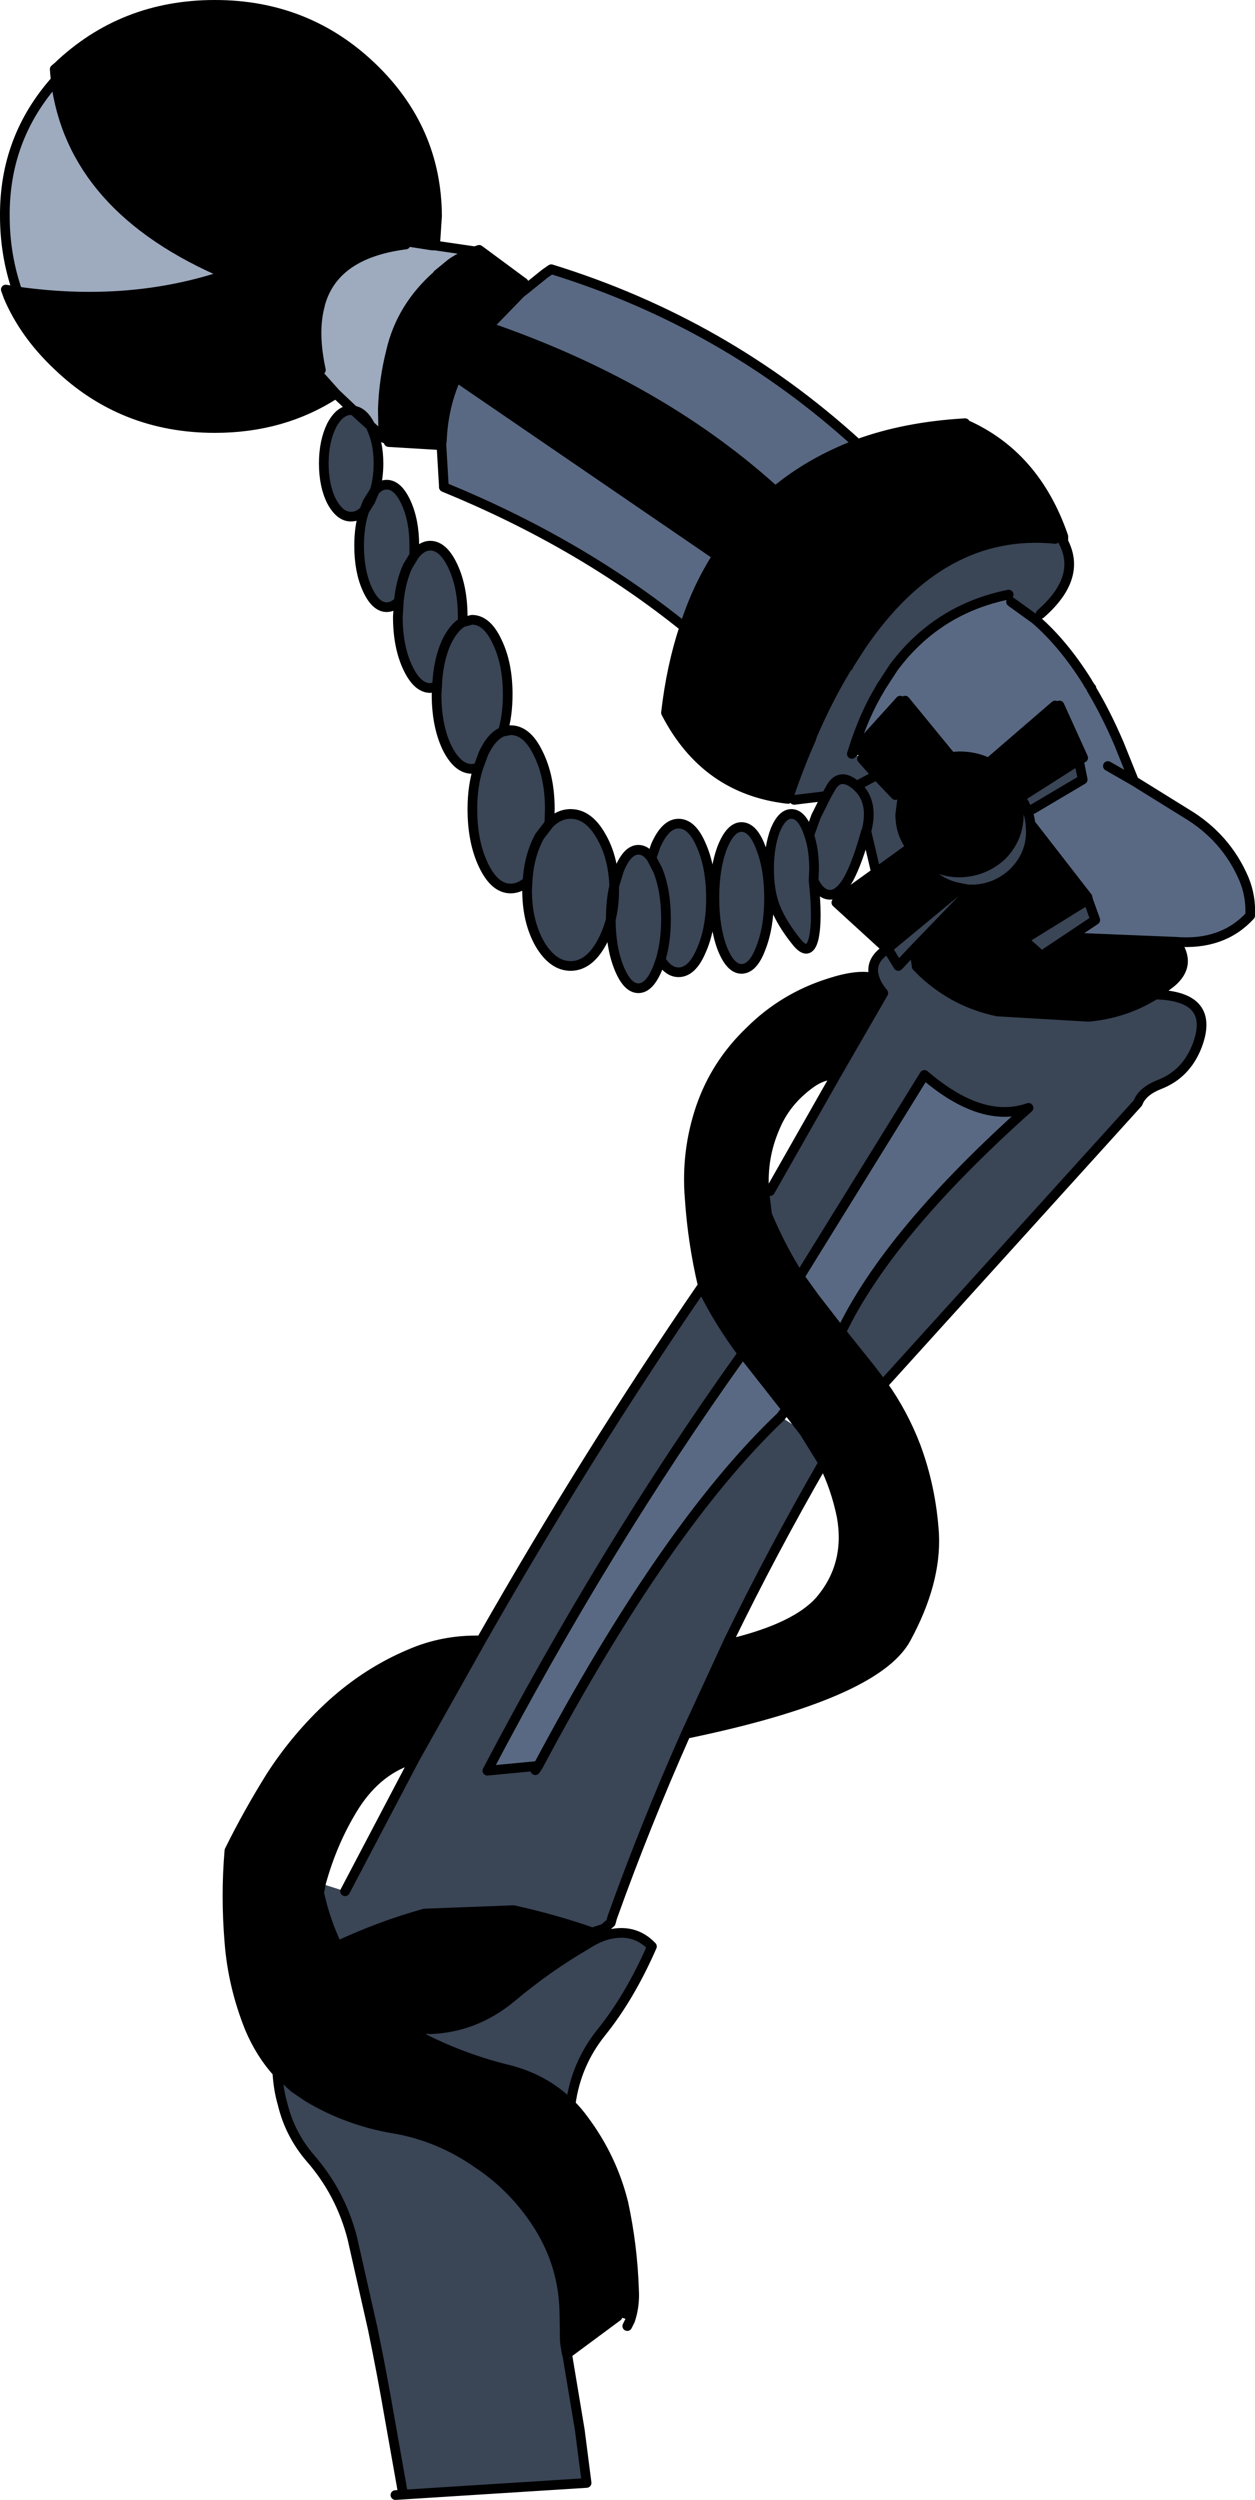<?xml version="1.0" encoding="UTF-8" standalone="no"?>
<svg xmlns:xlink="http://www.w3.org/1999/xlink" height="258.15px" width="129.65px" xmlns="http://www.w3.org/2000/svg">
  <g transform="matrix(1.0, 0.0, 0.0, 1.0, 64.8, 129.05)">
    <path d="M45.05 -73.65 L44.2 -73.4 Q32.45 -74.55 24.15 -62.35 L22.9 -60.4 22.85 -60.25 22.75 -60.2 22.7 -60.1 22.6 -59.95 Q20.75 -56.9 19.1 -53.1 L19.05 -52.9 19.0 -52.75 Q17.75 -49.95 16.65 -46.7 L16.65 -46.65 16.6 -46.55 Q8.1 -47.5 4.0 -55.45 4.55 -60.25 5.9 -64.3 7.2 -68.4 9.35 -71.7 L8.95 -71.9 -17.65 -90.1 Q-16.5 -92.85 -14.4 -95.3 -16.5 -92.85 -17.65 -90.1 -19.0 -87.05 -19.15 -83.6 L-19.2 -83.15 -19.65 -83.1 -24.65 -83.4 -24.65 -83.6 -25.2 -83.85 -25.25 -86.8 Q-25.15 -89.85 -24.4 -92.8 -23.35 -97.35 -19.6 -100.65 L-19.6 -100.7 -18.2 -101.85 Q-16.7 -102.9 -15.75 -102.8 L-15.75 -103.1 -15.3 -103.25 -10.7 -99.85 -10.4 -99.4 -10.3 -99.35 -10.35 -99.3 -11.0 -98.8 -14.4 -95.3 Q3.05 -89.3 14.95 -78.65 L15.25 -78.3 Q11.75 -75.5 9.35 -71.7 11.75 -75.5 15.25 -78.3 18.9 -81.35 23.8 -83.2 28.75 -85.0 34.9 -85.35 L35.0 -85.2 Q42.1 -82.05 45.0 -73.8 L45.05 -73.65 M44.65 -56.2 L47.1 -50.8 46.65 -50.55 40.6 -46.7 39.95 -47.45 Q40.45 -46.3 40.45 -44.95 40.45 -42.5 38.7 -40.7 36.85 -39.0 34.3 -38.95 31.8 -39.0 30.0 -40.7 L29.95 -40.75 Q30.4 -39.8 31.25 -38.95 32.6 -37.65 34.45 -37.35 L26.9 -31.1 26.85 -31.05 21.6 -35.85 21.95 -36.25 25.7 -38.95 29.3 -41.55 29.95 -40.75 29.3 -41.55 Q28.2 -43.05 28.2 -44.95 L28.45 -46.85 27.7 -46.95 25.75 -49.0 24.25 -50.7 23.45 -51.45 28.2 -56.7 28.7 -56.7 33.45 -50.9 34.3 -50.95 Q35.95 -50.95 37.3 -50.3 L37.3 -50.25 44.2 -56.2 44.65 -56.2 M41.65 -44.0 L47.55 -36.4 47.6 -36.15 41.3 -32.25 41.2 -32.2 40.9 -32.0 41.0 -31.95 42.8 -30.35 45.65 -32.25 56.65 -31.8 Q58.4 -29.4 56.15 -27.55 L54.55 -26.35 Q51.45 -24.4 47.65 -24.05 L38.25 -24.6 Q33.9 -25.5 30.6 -28.55 L29.9 -29.25 29.65 -31.05 35.1 -36.7 35.9 -37.2 Q38.2 -37.35 39.9 -38.95 41.7 -40.75 41.7 -43.2 L41.65 -44.0 M33.45 -50.9 Q31.45 -50.65 30.0 -49.2 28.9 -48.15 28.45 -46.85 28.9 -48.15 30.0 -49.2 31.45 -50.65 33.45 -50.9 M37.3 -50.25 L38.7 -49.2 39.95 -47.45 38.7 -49.2 37.3 -50.25 M25.55 -28.05 Q25.75 -27.35 26.45 -26.5 L21.6 -18.1 Q20.2 -18.1 18.9 -17.15 16.35 -15.3 15.25 -12.6 13.9 -9.5 14.15 -6.05 L14.45 -3.6 Q15.95 -0.05 17.8 2.8 L19.35 4.95 22.1 8.5 25.1 12.25 26.4 13.95 Q28.5 16.9 29.8 20.3 31.4 24.6 31.7 29.35 31.95 34.35 28.8 40.15 25.65 45.95 6.05 50.0 L10.5 40.35 10.95 40.6 Q17.4 39.0 19.85 36.3 23.05 32.6 22.15 27.55 21.55 24.6 20.25 22.0 L18.3 18.85 16.45 16.45 12.6 11.55 11.95 10.75 Q9.5 7.5 7.7 3.85 L7.8 3.7 Q6.75 -0.75 6.45 -5.3 6.05 -10.15 7.6 -14.7 9.15 -19.2 12.65 -22.55 16.15 -26.05 20.95 -27.55 23.9 -28.5 25.55 -28.05 M35.9 -37.2 L41.2 -32.2 35.9 -37.2 M-5.85 88.25 Q-5.1 89.0 -4.45 89.9 -1.55 93.8 -0.4 98.45 0.55 102.85 0.7 107.4 0.8 109.05 0.3 110.55 L-1.0 110.15 -6.2 114.0 -6.5 109.65 Q-6.6 104.95 -9.1 100.9 -11.6 96.9 -15.45 94.35 -19.45 91.55 -24.15 90.75 -28.9 89.95 -33.0 87.5 L-34.4 86.55 -36.15 84.95 Q-37.9 83.0 -39.0 80.4 -40.75 76.05 -41.1 71.5 -41.5 66.7 -41.1 62.05 -39.2 58.2 -36.8 54.35 -34.15 50.25 -30.55 46.95 -26.85 43.6 -22.45 41.75 -19.0 40.25 -15.1 40.35 L-21.95 52.55 Q-25.7 53.6 -28.15 57.4 -30.45 61.05 -31.65 65.45 L-31.75 66.05 -31.85 66.3 Q-31.25 69.2 -29.95 71.9 -25.6 69.85 -20.95 68.55 L-11.75 68.2 Q-7.45 69.15 -3.6 70.5 L-2.4 70.1 -2.25 70.8 Q-3.2 71.1 -4.2 71.75 -8.25 74.1 -12.0 77.25 -15.75 80.35 -20.45 80.5 L-20.95 81.5 Q-16.75 83.6 -12.2 84.7 -8.5 85.65 -5.85 88.25 M-41.35 -100.7 Q-57.4 -107.5 -59.05 -120.75 L-59.15 -121.9 -58.85 -122.15 Q-52.15 -128.55 -42.6 -128.55 -33.1 -128.55 -26.4 -122.15 -19.7 -115.75 -19.65 -106.75 L-20.15 -103.7 -22.4 -104.05 -22.9 -103.8 Q-30.35 -102.85 -31.75 -97.55 L-31.75 -97.5 Q-37.25 -98.95 -41.35 -100.7 -37.25 -98.95 -31.75 -97.5 -32.5 -94.75 -31.65 -90.85 L-31.8 -90.3 -30.1 -88.4 Q-35.55 -84.85 -42.6 -84.85 -52.15 -84.85 -58.85 -91.3 -62.3 -94.55 -63.95 -98.45 L-64.0 -98.6 -63.0 -98.95 Q-51.35 -97.3 -41.35 -100.7 M-20.95 81.5 L-21.25 81.4 Q-25.6 79.1 -28.25 75.0 L-29.95 71.9 -28.25 75.0 Q-25.6 79.1 -21.25 81.4 L-20.95 81.5" fill="#000000" fill-rule="evenodd" stroke="none"/>
    <path d="M-59.05 -120.75 Q-57.4 -107.5 -41.35 -100.7 -51.35 -97.3 -63.0 -98.95 -64.3 -102.7 -64.3 -106.75 -64.35 -114.8 -59.05 -120.75 M-31.75 -97.5 L-31.75 -97.55 Q-30.35 -102.85 -22.9 -103.8 L-22.4 -104.05 -20.15 -103.7 -19.85 -103.7 -15.75 -103.1 -15.75 -102.8 Q-16.7 -102.9 -18.2 -101.85 L-19.6 -100.7 -19.6 -100.65 Q-23.35 -97.35 -24.4 -92.8 -25.15 -89.85 -25.25 -86.8 L-25.2 -83.85 -26.55 -85.1 Q-27.25 -86.5 -28.25 -86.65 -27.25 -86.5 -26.55 -85.1 L-28.25 -86.65 -30.1 -88.4 -31.8 -90.3 -31.65 -90.85 Q-32.5 -94.75 -31.75 -97.5" fill="#9eaabe" fill-rule="evenodd" stroke="none"/>
    <path d="M23.3 -51.5 Q24.45 -55.2 26.15 -58.0 L26.25 -58.2 26.3 -58.25 27.5 -60.1 Q32.0 -66.15 39.4 -67.65 L39.65 -66.9 42.15 -65.1 Q45.05 -62.6 47.55 -58.6 L47.65 -58.4 47.7 -58.35 47.85 -58.1 47.95 -58.0 47.95 -57.9 Q49.45 -55.4 50.8 -52.25 L52.35 -48.4 57.75 -45.05 Q61.85 -42.6 63.7 -38.3 64.45 -36.5 64.35 -34.5 61.5 -31.4 56.65 -31.8 L45.65 -32.25 48.35 -34.05 47.6 -36.15 47.55 -36.4 41.65 -44.0 41.9 -45.5 47.05 -48.55 46.65 -50.55 47.1 -50.8 44.65 -56.2 44.2 -56.2 37.3 -50.25 37.3 -50.3 Q35.95 -50.95 34.3 -50.95 L33.45 -50.9 28.7 -56.7 28.2 -56.7 23.45 -51.45 23.3 -51.5 M49.65 -49.95 L52.35 -48.4 49.65 -49.95 M15.25 -78.3 L14.95 -78.65 Q3.05 -89.3 -14.4 -95.3 L-11.0 -98.8 -10.35 -99.3 -10.3 -99.35 -8.5 -100.8 -7.85 -101.25 Q10.1 -95.7 23.8 -83.2 18.9 -81.35 15.25 -78.3 M-17.65 -90.1 L8.95 -71.9 9.35 -71.7 Q7.2 -68.4 5.9 -64.3 -4.9 -73.0 -18.95 -78.75 L-18.95 -78.9 -19.2 -83.15 -19.15 -83.6 Q-19.0 -87.05 -17.65 -90.1 M17.8 2.8 L30.7 -18.05 Q36.65 -12.95 41.45 -14.65 27.0 -1.75 22.1 8.5 L19.35 4.95 17.8 2.8 M12.6 11.55 L16.45 16.45 15.85 17.25 Q4.0 28.5 -9.2 53.3 L-14.45 53.8 Q-2.25 30.55 11.75 10.95 L12.6 11.55" fill="#5a6983" fill-rule="evenodd" stroke="none"/>
    <path d="M44.2 -73.4 L45.0 -73.2 Q47.05 -69.45 42.7 -65.65 L42.15 -65.1 39.65 -66.9 39.4 -67.65 Q32.0 -66.15 27.5 -60.1 L26.3 -58.25 26.25 -58.2 26.15 -58.0 Q24.45 -55.2 23.3 -51.5 L23.2 -51.2 23.4 -51.4 25.75 -49.0 23.7 -47.9 Q21.95 -49.4 21.0 -47.65 L20.55 -46.85 21.0 -47.65 Q21.95 -49.4 23.7 -47.9 L25.75 -49.0 27.7 -46.95 28.45 -46.85 28.2 -44.95 Q28.2 -43.05 29.3 -41.55 L25.7 -38.95 24.7 -43.2 24.65 -43.15 Q23.8 -40.05 22.9 -38.35 21.95 -36.65 20.95 -36.65 20.0 -36.65 19.3 -38.0 L19.25 -38.1 Q19.7 -34.05 19.25 -32.1 18.75 -30.15 17.4 -31.9 16.0 -33.65 15.3 -35.35 14.65 -37.0 14.65 -39.35 14.65 -41.65 15.3 -43.35 16.0 -45.0 16.95 -45.0 17.95 -45.0 18.6 -43.35 L18.8 -42.8 19.5 -44.75 20.55 -46.85 17.25 -46.45 16.65 -46.65 16.65 -46.7 Q17.75 -49.95 19.0 -52.75 L19.05 -52.9 19.1 -53.1 Q20.75 -56.9 22.6 -59.95 L22.7 -60.1 22.75 -60.2 22.85 -60.25 22.9 -60.4 24.15 -62.35 Q32.45 -74.55 44.2 -73.4 M46.65 -50.55 L47.05 -48.55 41.9 -45.5 41.65 -44.0 41.7 -43.2 Q41.7 -40.75 39.9 -38.95 38.2 -37.35 35.9 -37.2 L35.55 -37.2 35.2 -37.2 34.45 -37.35 Q32.6 -37.65 31.25 -38.95 30.4 -39.8 29.95 -40.75 L30.0 -40.7 Q31.8 -39.0 34.3 -38.95 36.85 -39.0 38.7 -40.7 40.45 -42.5 40.45 -44.95 40.45 -46.3 39.95 -47.45 L40.6 -46.7 Q41.5 -45.5 41.65 -44.0 41.5 -45.5 40.6 -46.7 L46.65 -50.55 M47.6 -36.15 L48.35 -34.05 45.65 -32.25 42.8 -30.35 41.0 -31.95 41.3 -32.25 47.6 -36.15 M26.85 -31.05 L26.9 -31.1 34.45 -37.35 35.1 -36.7 29.65 -31.05 29.9 -29.25 30.6 -28.55 Q33.9 -25.5 38.25 -24.6 L47.65 -24.05 Q51.45 -24.4 54.55 -26.35 60.85 -26.2 58.85 -21.0 57.7 -18.1 54.95 -17.05 53.2 -16.35 52.75 -15.15 L26.4 13.95 25.1 12.25 22.1 8.5 Q27.0 -1.75 41.45 -14.65 36.65 -12.95 30.7 -18.05 L17.8 2.8 Q15.95 -0.05 14.45 -3.6 L14.15 -6.05 14.75 -6.05 21.6 -18.1 26.45 -26.5 Q25.75 -27.35 25.55 -28.05 25.0 -29.65 26.5 -30.8 L26.85 -31.05 M26.9 -31.1 L28.0 -29.3 29.65 -31.05 28.0 -29.3 26.9 -31.1 M24.7 -43.2 Q25.5 -46.25 23.75 -47.85 L23.7 -47.9 23.75 -47.85 Q25.5 -46.25 24.7 -43.2 M7.7 3.85 Q9.5 7.5 11.95 10.75 L11.75 10.95 Q-2.25 30.55 -14.45 53.8 L-9.2 53.3 Q4.0 28.5 15.85 17.25 L18.3 18.85 20.25 22.0 Q14.95 31.2 10.5 40.35 L6.05 50.0 Q1.85 59.45 -1.55 68.95 L-1.7 69.5 -2.4 70.1 -3.6 70.5 Q-7.45 69.15 -11.75 68.2 L-20.95 68.55 Q-25.6 69.85 -29.95 71.9 -31.25 69.2 -31.85 66.3 L-31.75 66.05 -31.65 65.45 -29.15 66.25 -21.95 52.55 -15.1 40.35 Q-4.2 21.2 7.7 3.85 M19.25 -38.1 L19.3 -39.3 Q19.3 -41.3 18.8 -42.8 19.3 -41.3 19.3 -39.3 L19.25 -38.1 M13.8 -41.5 Q14.65 -39.35 14.65 -36.3 14.65 -33.3 13.8 -31.15 13.0 -29.0 11.8 -29.0 10.65 -29.0 9.8 -31.15 9.0 -33.3 9.0 -36.35 9.0 -39.35 9.8 -41.5 10.65 -43.65 11.8 -43.65 13.0 -43.65 13.8 -41.5 M3.45 -29.95 Q4.0 -31.8 4.0 -34.15 4.0 -37.1 3.15 -39.2 L2.5 -40.45 3.15 -39.2 Q4.0 -37.1 4.0 -34.15 4.0 -31.8 3.45 -29.95 L3.15 -29.1 Q2.3 -27.0 1.15 -27.0 0.0 -27.0 -0.85 -29.1 -1.7 -31.2 -1.7 -34.1 -1.35 -35.5 -1.35 -37.15 L-1.35 -37.55 -0.85 -39.2 Q0.0 -41.3 1.15 -41.3 1.9 -41.3 2.5 -40.45 L2.95 -41.75 Q3.95 -44.0 5.3 -44.0 6.7 -44.0 7.65 -41.75 8.65 -39.5 8.65 -36.3 8.65 -33.15 7.65 -30.9 6.7 -28.65 5.3 -28.65 4.25 -28.65 3.45 -29.95 M-6.25 114.0 L-6.2 114.1 -4.9 121.9 -4.2 127.35 -23.15 128.55 -24.55 120.65 Q-25.35 116.0 -26.3 111.4 L-28.4 102.1 Q-29.6 97.4 -32.75 93.8 -34.85 91.35 -35.6 88.25 -36.05 86.7 -36.15 84.95 L-34.4 86.55 -33.0 87.5 Q-28.9 89.95 -24.15 90.75 -19.45 91.55 -15.45 94.35 -11.6 96.9 -9.1 100.9 -6.6 104.95 -6.5 109.65 L-6.45 112.65 -6.4 113.1 -6.25 114.0 M-1.7 -34.1 Q-2.05 -32.75 -2.7 -31.6 -4.0 -29.3 -5.85 -29.3 -7.7 -29.3 -9.05 -31.6 -10.35 -33.9 -10.35 -37.15 L-10.3 -38.05 Q-11.1 -37.3 -12.05 -37.3 -13.7 -37.3 -14.85 -39.7 -16.0 -42.1 -16.0 -45.5 -16.0 -47.85 -15.4 -49.75 L-16.05 -49.65 Q-17.55 -49.65 -18.65 -51.9 -19.7 -54.15 -19.7 -57.35 L-19.65 -58.15 -20.35 -58.0 Q-21.7 -58.0 -22.7 -60.15 -23.7 -62.3 -23.7 -65.35 L-23.6 -66.95 Q-24.2 -66.35 -24.85 -66.35 -26.0 -66.35 -26.85 -68.2 -27.7 -70.05 -27.7 -72.7 -27.7 -74.8 -27.15 -76.35 -27.75 -75.7 -28.55 -75.7 -29.7 -75.7 -30.55 -77.3 -31.35 -78.9 -31.35 -81.2 -31.35 -83.45 -30.55 -85.1 -29.7 -86.7 -28.55 -86.7 L-28.25 -86.65 -26.55 -85.1 Q-25.7 -83.45 -25.7 -81.2 -25.7 -79.6 -26.1 -78.35 -25.55 -79.0 -24.85 -79.0 -23.7 -79.0 -22.85 -77.15 -22.0 -75.3 -22.0 -72.7 L-22.0 -71.7 Q-21.25 -72.7 -20.35 -72.7 -19.0 -72.7 -18.0 -70.55 -17.0 -68.4 -17.0 -65.35 L-17.0 -64.8 -16.05 -65.05 Q-14.5 -65.05 -13.45 -62.8 -12.35 -60.55 -12.35 -57.35 -12.35 -55.2 -12.85 -53.5 L-12.05 -53.65 Q-10.35 -53.65 -9.2 -51.25 -8.0 -48.85 -8.0 -45.5 L-8.05 -44.0 Q-7.05 -45.0 -5.85 -45.0 -4.0 -45.0 -2.7 -42.7 -1.45 -40.55 -1.35 -37.55 -1.7 -36.05 -1.7 -34.15 L-1.7 -34.1 M-26.1 -78.35 L-26.85 -77.15 -27.15 -76.35 -26.55 -77.3 -26.1 -78.35 M-8.05 -44.0 L-9.05 -42.7 Q-10.15 -40.7 -10.3 -38.05 -10.15 -40.7 -9.05 -42.7 L-8.05 -44.0 M-12.85 -53.5 Q-14.0 -53.05 -14.85 -51.25 L-15.4 -49.75 -14.85 -51.25 Q-14.0 -53.05 -12.85 -53.5 M-17.0 -64.8 Q-17.9 -64.3 -18.65 -62.8 -19.55 -60.85 -19.65 -58.15 -19.55 -60.85 -18.65 -62.8 -17.9 -64.3 -17.0 -64.8 M-22.0 -71.7 L-22.7 -70.55 Q-23.4 -69.0 -23.6 -66.95 -23.4 -69.0 -22.7 -70.55 L-22.0 -71.7 M-20.45 80.5 Q-15.75 80.35 -12.0 77.25 -8.25 74.1 -4.2 71.75 -3.2 71.1 -2.25 70.8 0.65 69.95 2.55 71.95 0.25 77.2 -2.7 80.85 -5.3 84.1 -5.85 88.25 -8.5 85.65 -12.2 84.7 -16.75 83.6 -20.95 81.5 L-20.45 80.5 M-9.5 53.75 L-9.2 53.3 -9.5 53.75" fill="#3a4556" fill-rule="evenodd" stroke="none"/>
    <path d="M45.0 -73.2 L45.05 -73.35 45.05 -73.65 45.0 -73.8 Q42.1 -82.05 35.0 -85.2 L34.9 -85.35 Q28.75 -85.0 23.8 -83.2 10.1 -95.7 -7.85 -101.25 L-8.5 -100.8 -10.3 -99.35 -10.35 -99.3 -11.0 -98.8 -14.4 -95.3 Q-16.5 -92.85 -17.65 -90.1 L8.95 -71.9 M44.2 -73.4 Q32.45 -74.55 24.15 -62.35 L22.9 -60.4 22.85 -60.25 22.75 -60.2 22.7 -60.1 22.6 -59.95 Q20.75 -56.9 19.1 -53.1 L19.05 -52.9 19.0 -52.75 Q17.75 -49.95 16.65 -46.7 L16.65 -46.65 16.6 -46.55 Q8.1 -47.5 4.0 -55.45 4.55 -60.25 5.9 -64.3 -4.9 -73.0 -18.95 -78.75 L-18.95 -78.9 -19.2 -83.15 -19.15 -83.6 Q-19.0 -87.05 -17.65 -90.1 M17.25 -46.45 L20.55 -46.85 21.0 -47.65 Q21.95 -49.4 23.7 -47.9 L25.75 -49.0 27.7 -46.95 M23.4 -51.4 L23.2 -51.2 23.3 -51.5 Q24.45 -55.2 26.15 -58.0 L26.25 -58.2 26.3 -58.25 27.5 -60.1 Q32.0 -66.15 39.4 -67.65 M39.65 -66.9 L42.15 -65.1 Q45.05 -62.6 47.55 -58.6 L47.65 -58.4 47.7 -58.35 47.85 -58.1 47.95 -58.0 47.95 -57.9 Q49.45 -55.4 50.8 -52.25 L52.35 -48.4 49.65 -49.95 M42.7 -65.65 Q47.05 -69.45 45.0 -73.2 M44.65 -56.2 L47.1 -50.8 46.65 -50.55 47.05 -48.55 41.9 -45.5 M41.65 -44.0 L47.55 -36.4 47.6 -36.15 48.35 -34.05 45.65 -32.25 56.65 -31.8 Q61.5 -31.4 64.35 -34.5 64.45 -36.5 63.7 -38.3 61.85 -42.6 57.75 -45.05 L52.35 -48.4 M14.95 -78.65 Q3.05 -89.3 -14.4 -95.3 M9.35 -71.7 Q11.75 -75.5 15.25 -78.3 18.9 -81.35 23.8 -83.2 M9.35 -71.7 Q7.2 -68.4 5.9 -64.3 M28.7 -56.7 L33.45 -50.9 34.3 -50.95 Q35.95 -50.95 37.3 -50.3 L37.3 -50.25 44.2 -56.2 M23.4 -51.4 L23.45 -51.45 28.2 -56.7 M24.25 -50.7 L25.75 -49.0 M28.45 -46.85 Q28.9 -48.15 30.0 -49.2 31.45 -50.65 33.45 -50.9 M29.95 -40.75 L30.0 -40.7 Q31.8 -39.0 34.3 -38.95 36.85 -39.0 38.7 -40.7 40.45 -42.5 40.45 -44.95 40.45 -46.3 39.95 -47.45 L38.7 -49.2 37.3 -50.25 M26.85 -31.05 L26.9 -31.1 34.45 -37.35 Q32.6 -37.65 31.25 -38.95 30.4 -39.8 29.95 -40.75 L29.3 -41.55 25.7 -38.95 21.95 -36.25 M21.6 -35.85 L26.85 -31.05 26.5 -30.8 Q25.0 -29.65 25.55 -28.05 25.75 -27.35 26.45 -26.5 L21.6 -18.1 14.75 -6.05 M14.15 -6.05 L14.45 -3.6 Q15.95 -0.05 17.8 2.8 L30.7 -18.05 Q36.65 -12.95 41.45 -14.65 27.0 -1.75 22.1 8.5 L25.1 12.25 26.4 13.95 52.75 -15.15 Q53.2 -16.35 54.95 -17.05 57.7 -18.1 58.85 -21.0 60.85 -26.2 54.55 -26.35 51.45 -24.4 47.65 -24.05 L38.25 -24.6 Q33.9 -25.5 30.6 -28.55 L29.9 -29.25 29.65 -31.05 28.0 -29.3 26.9 -31.1 M34.45 -37.35 L35.2 -37.2 35.55 -37.2 35.9 -37.2 Q38.2 -37.35 39.9 -38.95 41.7 -40.75 41.7 -43.2 L41.65 -44.0 Q41.5 -45.5 40.6 -46.7 L39.95 -47.45 M28.45 -46.85 L28.2 -44.95 Q28.2 -43.05 29.3 -41.55 M23.7 -47.9 L23.75 -47.85 Q25.5 -46.25 24.7 -43.2 L25.7 -38.95 M24.7 -43.2 L24.65 -43.15 Q23.8 -40.05 22.9 -38.35 21.95 -36.65 20.95 -36.65 20.0 -36.65 19.3 -38.0 L19.25 -38.1 Q19.7 -34.05 19.25 -32.1 18.75 -30.15 17.4 -31.9 16.0 -33.65 15.3 -35.35 14.65 -37.0 14.65 -39.35 14.65 -41.65 15.3 -43.35 16.0 -45.0 16.95 -45.0 17.95 -45.0 18.6 -43.35 L18.8 -42.8 19.5 -44.75 20.55 -46.85 M25.55 -28.05 Q23.9 -28.5 20.95 -27.55 16.15 -26.05 12.65 -22.55 9.15 -19.2 7.6 -14.7 6.05 -10.15 6.45 -5.3 6.75 -0.75 7.8 3.7 L7.7 3.85 Q9.5 7.5 11.95 10.75 L12.6 11.55 16.45 16.45 18.3 18.85 20.25 22.0 Q21.55 24.6 22.15 27.55 23.05 32.6 19.85 36.3 17.4 39.0 10.95 40.6 M10.5 40.35 L6.05 50.0 Q25.65 45.95 28.8 40.15 31.95 34.35 31.7 29.35 31.4 24.6 29.8 20.3 28.5 16.9 26.4 13.95 M35.1 -36.7 L29.65 -31.05 M18.8 -42.8 Q19.3 -41.3 19.3 -39.3 L19.25 -38.1 M13.8 -41.5 Q14.65 -39.35 14.65 -36.3 14.65 -33.3 13.8 -31.15 13.0 -29.0 11.8 -29.0 10.65 -29.0 9.8 -31.15 9.0 -33.3 9.0 -36.35 9.0 -39.35 9.8 -41.5 10.65 -43.65 11.8 -43.65 13.0 -43.65 13.8 -41.5 M2.5 -40.45 L3.15 -39.2 Q4.0 -37.1 4.0 -34.15 4.0 -31.8 3.45 -29.95 4.25 -28.65 5.3 -28.65 6.7 -28.65 7.65 -30.9 8.65 -33.15 8.65 -36.3 8.65 -39.5 7.65 -41.75 6.7 -44.0 5.3 -44.0 3.95 -44.0 2.95 -41.75 L2.5 -40.45 Q1.9 -41.3 1.15 -41.3 0.0 -41.3 -0.85 -39.2 L-1.35 -37.55 -1.35 -37.15 Q-1.35 -35.5 -1.7 -34.1 -1.7 -31.2 -0.85 -29.1 0.0 -27.0 1.15 -27.0 2.3 -27.0 3.15 -29.1 L3.45 -29.95 M14.15 -6.05 Q13.9 -9.5 15.25 -12.6 16.35 -15.3 18.9 -17.15 20.2 -18.1 21.6 -18.1 M41.3 -32.25 L41.2 -32.2 40.9 -32.0 41.0 -31.95 42.8 -30.35 45.65 -32.25 M47.6 -36.15 L41.3 -32.25 M56.65 -31.8 Q58.4 -29.4 56.15 -27.55 L54.55 -26.35 M41.2 -32.2 L35.9 -37.2 M40.6 -46.7 L46.65 -50.55 M11.75 10.95 L11.95 10.75 M17.8 2.8 L19.35 4.95 22.1 8.5 M11.75 10.95 Q-2.25 30.55 -14.45 53.8 L-9.2 53.3 Q4.0 28.5 15.85 17.25 L16.45 16.45 M20.25 22.0 Q14.95 31.2 10.5 40.35 M0.3 110.55 L0.0 111.15 M-5.85 88.25 Q-5.1 89.0 -4.45 89.9 -1.55 93.8 -0.4 98.45 0.55 102.85 0.7 107.4 0.8 109.05 0.3 110.55 M-1.0 110.15 L-6.2 114.0 -6.25 114.0 -6.2 114.1 -4.9 121.9 -4.2 127.35 -23.15 128.55 -23.95 128.6 M-59.05 -120.75 Q-57.4 -107.5 -41.35 -100.7 -37.25 -98.95 -31.75 -97.5 L-31.75 -97.55 Q-30.35 -102.85 -22.9 -103.8 M-22.4 -104.05 L-20.15 -103.7 -19.85 -103.7 -19.65 -106.75 Q-19.7 -115.75 -26.4 -122.15 -33.1 -128.55 -42.6 -128.55 -52.15 -128.55 -58.85 -122.15 L-59.15 -121.9 -59.05 -120.75 Q-64.35 -114.8 -64.3 -106.75 -64.3 -102.7 -63.0 -98.95 -51.35 -97.3 -41.35 -100.7 M-15.75 -102.8 Q-16.7 -102.9 -18.2 -101.85 L-19.6 -100.7 -19.6 -100.65 Q-23.35 -97.35 -24.4 -92.8 -25.15 -89.85 -25.25 -86.8 L-25.2 -83.85 -24.65 -83.6 M-24.65 -83.4 L-19.65 -83.1 M-19.85 -103.7 L-15.75 -103.1 -15.3 -103.25 -10.7 -99.85 M-28.25 -86.65 L-30.1 -88.4 Q-35.55 -84.85 -42.6 -84.85 -52.15 -84.85 -58.85 -91.3 -62.3 -94.55 -63.95 -98.45 L-64.0 -98.6 -64.2 -99.15 -63.0 -98.95 M-1.7 -34.1 Q-2.05 -32.75 -2.7 -31.6 -4.0 -29.3 -5.85 -29.3 -7.7 -29.3 -9.05 -31.6 -10.35 -33.9 -10.35 -37.15 L-10.3 -38.05 Q-11.1 -37.3 -12.05 -37.3 -13.7 -37.3 -14.85 -39.7 -16.0 -42.1 -16.0 -45.5 -16.0 -47.85 -15.4 -49.75 L-16.05 -49.65 Q-17.55 -49.65 -18.65 -51.9 -19.7 -54.15 -19.7 -57.35 L-19.65 -58.15 -20.35 -58.0 Q-21.7 -58.0 -22.7 -60.15 -23.7 -62.3 -23.7 -65.35 L-23.6 -66.95 Q-24.2 -66.35 -24.85 -66.35 -26.0 -66.35 -26.85 -68.2 -27.7 -70.05 -27.7 -72.7 -27.7 -74.8 -27.15 -76.35 -27.75 -75.7 -28.55 -75.7 -29.7 -75.7 -30.55 -77.3 -31.35 -78.9 -31.35 -81.2 -31.35 -83.45 -30.55 -85.1 -29.7 -86.7 -28.55 -86.7 L-28.25 -86.65 Q-27.25 -86.5 -26.55 -85.1 L-25.2 -83.85 M-31.65 -90.85 Q-32.5 -94.75 -31.75 -97.5 M-26.55 -85.1 Q-25.7 -83.45 -25.7 -81.2 -25.7 -79.6 -26.1 -78.35 -25.55 -79.0 -24.85 -79.0 -23.7 -79.0 -22.85 -77.15 -22.0 -75.3 -22.0 -72.7 L-22.0 -71.7 Q-21.25 -72.7 -20.35 -72.7 -19.0 -72.7 -18.0 -70.55 -17.0 -68.4 -17.0 -65.35 L-17.0 -64.8 -16.05 -65.05 Q-14.5 -65.05 -13.45 -62.8 -12.35 -60.55 -12.35 -57.35 -12.35 -55.2 -12.85 -53.5 L-12.05 -53.65 Q-10.35 -53.65 -9.2 -51.25 -8.0 -48.85 -8.0 -45.5 L-8.05 -44.0 Q-7.05 -45.0 -5.85 -45.0 -4.0 -45.0 -2.7 -42.7 -1.45 -40.55 -1.35 -37.55 -1.7 -36.05 -1.7 -34.15 L-1.7 -34.1 M-26.1 -78.35 L-26.55 -77.3 -27.15 -76.35 -26.85 -77.15 -26.1 -78.35 M-30.1 -88.4 L-31.8 -90.3 M-28.25 -86.65 L-26.55 -85.1 M-23.6 -66.95 Q-23.4 -69.0 -22.7 -70.55 L-22.0 -71.7 M-19.65 -58.15 Q-19.55 -60.85 -18.65 -62.8 -17.9 -64.3 -17.0 -64.8 M-15.4 -49.75 L-14.85 -51.25 Q-14.0 -53.05 -12.85 -53.5 M-10.3 -38.05 Q-10.15 -40.7 -9.05 -42.7 L-8.05 -44.0 M-15.1 40.35 Q-19.0 40.25 -22.45 41.75 -26.85 43.6 -30.55 46.95 -34.15 50.25 -36.8 54.35 -39.2 58.2 -41.1 62.05 -41.5 66.7 -41.1 71.5 -40.75 76.05 -39.0 80.4 -37.9 83.0 -36.15 84.95 L-34.4 86.55 -33.0 87.5 Q-28.9 89.95 -24.15 90.75 -19.45 91.55 -15.45 94.35 -11.6 96.9 -9.1 100.9 -6.6 104.95 -6.5 109.65 L-6.45 112.65 -6.4 113.1 -6.25 114.0 M-20.45 80.5 Q-15.75 80.35 -12.0 77.25 -8.25 74.1 -4.2 71.75 -3.2 71.1 -2.25 70.8 0.65 69.95 2.55 71.95 0.25 77.2 -2.7 80.85 -5.3 84.1 -5.85 88.25 -8.5 85.65 -12.2 84.7 -16.75 83.6 -20.95 81.5 L-21.25 81.4 Q-25.6 79.1 -28.25 75.0 L-29.95 71.9 Q-31.25 69.2 -31.85 66.3 L-31.75 66.05 -31.65 65.45 Q-30.45 61.05 -28.15 57.4 -25.7 53.6 -21.95 52.55 L-15.1 40.35 Q-4.2 21.2 7.7 3.85 M-2.4 70.1 L-3.6 70.5 Q-7.45 69.15 -11.75 68.2 L-20.95 68.55 Q-25.6 69.85 -29.95 71.9 M-9.2 53.3 L-9.5 53.75 M6.05 50.0 Q1.85 59.45 -1.55 68.95 L-1.7 69.5 -2.4 70.1 M-29.15 66.25 L-21.95 52.55 M-36.15 84.95 Q-36.05 86.7 -35.6 88.25 -34.85 91.35 -32.75 93.8 -29.6 97.4 -28.4 102.1 L-26.3 111.4 Q-25.35 116.0 -24.55 120.65 L-23.15 128.55" fill="none" stroke="#000000" stroke-linecap="round" stroke-linejoin="round" stroke-width="1.0"/>
  </g>
</svg>
